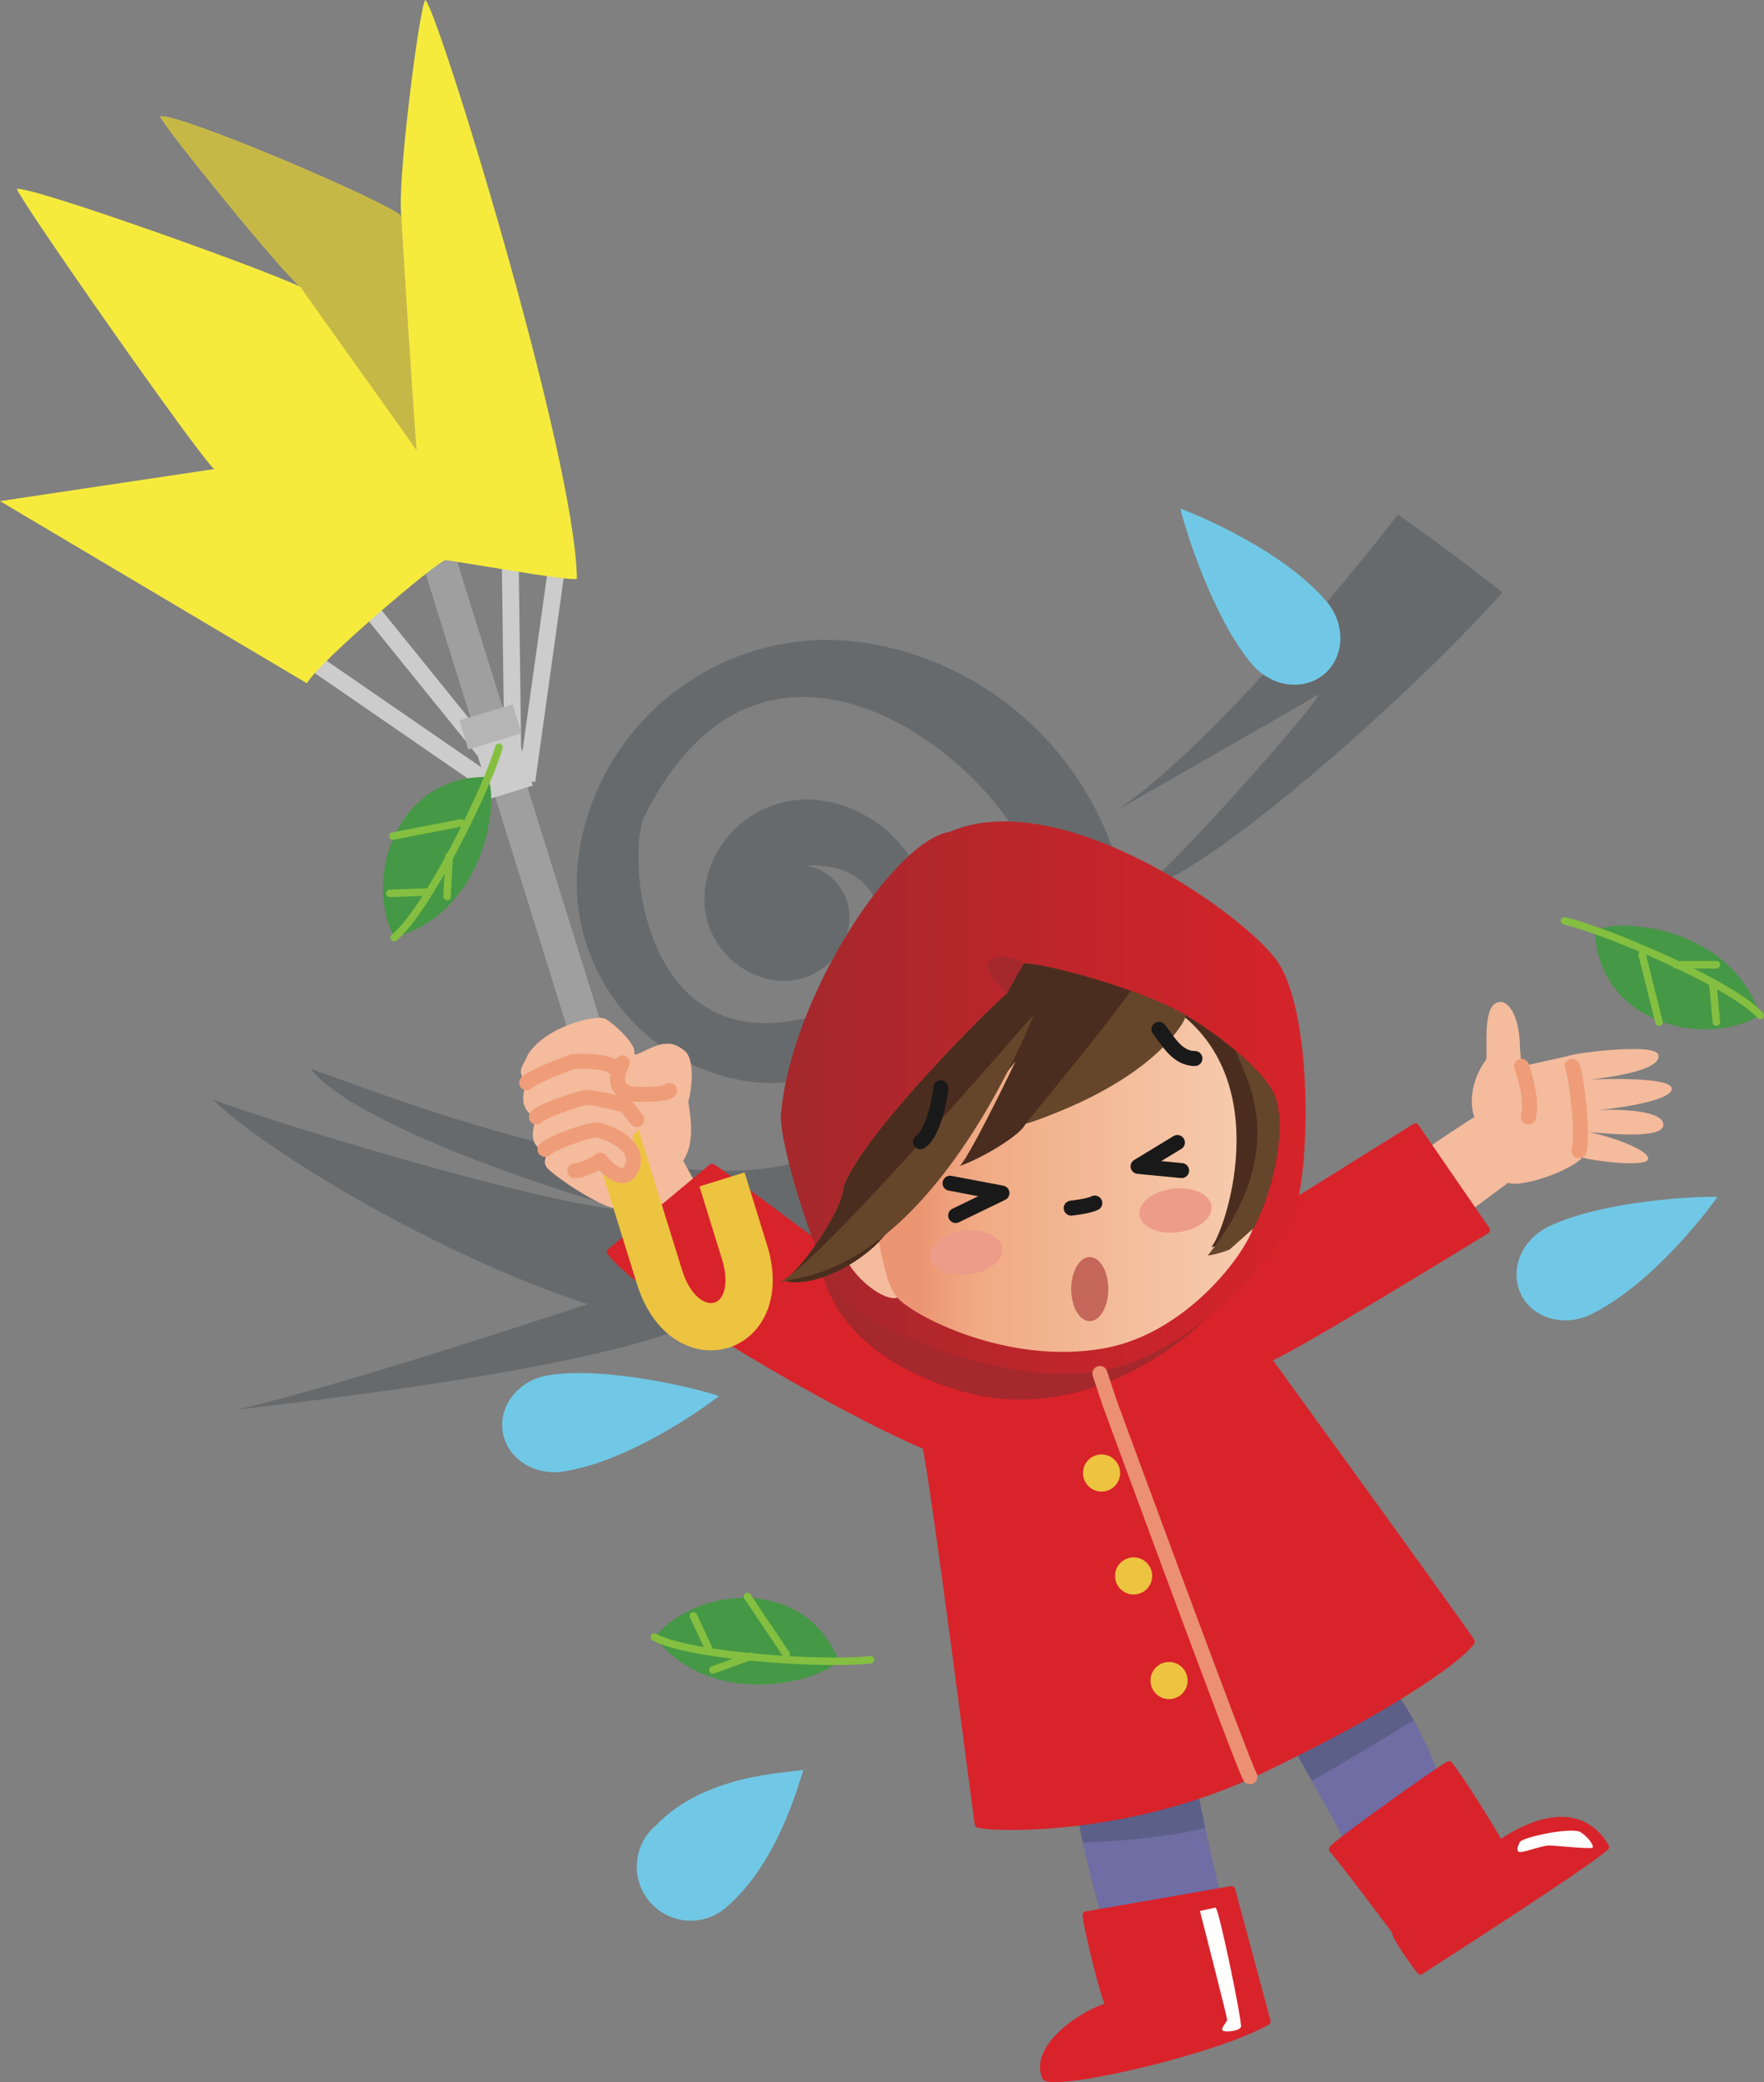 <?xml version="1.0" encoding="UTF-8"?>
<!DOCTYPE svg  PUBLIC '-//W3C//DTD SVG 1.1//EN'  'http://www.w3.org/Graphics/SVG/1.1/DTD/svg11.dtd'>
<svg version="1.1" viewBox="0 0 611.73 721.88" xmlns="http://www.w3.org/2000/svg">
<rect x="0" y="0" width="611.73" height="721.88" fill="#808080" stroke="none"/>
<defs>
<linearGradient id="b" x1="212.89" x2="352.88" y1="297.68" y2="297.68" gradientTransform="scale(1.3)" gradientUnits="userSpaceOnUse">
<stop stop-color="#A5282C" offset="0"/>
<stop stop-color="#D8232A" offset="1"/>
</linearGradient>
<linearGradient id="a" x1="239.05" x2="338.95" y1="319.77" y2="319.77" gradientTransform="scale(1.3)" gradientUnits="userSpaceOnUse">
<stop stop-color="#EC9573" offset="0"/>
<stop stop-color="#EC9573" offset=".064"/>
<stop stop-color="#F0AB84" offset=".22"/>
<stop stop-color="#F7CEB2" offset=".995"/>
<stop stop-color="#F7CEB2" offset="1"/>
</linearGradient>
</defs>
<path d="m484.8 178.39c-19.718 25.433-64.969 80.031-97.087 102.33 0 0 60.133-34.299 69.574-40.024-1.235 4.664-51.121 60.161-60.575 67.056 19.69-2.839 89.495-63.505 124.36-102.35-12.943-10.187-25.73-19.581-36.273-27.012" fill="#676A6C"/>
<path d="m446.94 603.14c1.17 2.34 18.138 31.59 20.475 37.44l32.175-22.815c-1.755-6.435-11.112-28.08-19.305-35.1l-33.345 20.475" fill="#6F6DA3"/>
<path d="m446.94 603.14c1.17 2.34 18.138 31.59 20.475 37.44l32.175-22.815c-1.755-6.435-11.112-28.08-19.305-35.1l-33.345 20.475" fill="#6F6DA3"/>
<path d="m490.23 596.43c-3.12-5.668-6.622-10.923-9.945-13.767l-33.345 20.475c0.512 1.022 4.022 7.153 8.013 14.232 10.119-5.613 26.814-15.758 35.277-20.94" fill="#5C5F88"/>
<path d="m373.23 625.95c0 3.51 6.435 33.345 9.948 40.95l40.362-8.775s-8.187-34.515-8.775-40.95l-41.535 8.775" fill="#6F6DA3"/>
<path d="m414.76 617.18-41.535 8.775c0 1.339 0.939 6.516 2.293 12.828 9.553 8e-3 32.771-2.212 42.422-5.153-1.586-7.269-2.954-13.962-3.18-16.45" fill="#5C5F88"/>
<path d="m234.21 441.95c-3.51 1.172-106.47 36.272-152.1 46.8 8.19-1.168 121.68-12.868 160.29-30.418l-8.19-16.382" fill="#676A6C"/>
<path d="m279.62 300.07c9.934 1.833 16.502 11.372 14.671 21.304-2.29 12.421-14.214 20.631-26.631 18.343-15.525-2.862-25.787-17.768-22.927-33.29 3.577-19.406 22.209-32.235 41.615-28.655 24.253 4.47 40.293 27.758 35.821 52.013-5.59 30.319-34.703 50.362-65.021 44.778-37.898-6.992-62.957-43.379-55.97-81.276 8.736-47.375 54.22-78.697 101.6-69.961 59.215 10.917 98.365 67.771 87.448 126.99-13.645 74.019-84.906 123.97-158.74 109.31-59.397-11.788-137.79-58.588-157.67-78.478 17.55 7.017 117 37.44 145.08 38.61-11.7-2.343-94.767-28.08-111.15-49.143 5.85 1.173 106.47 43.293 161.46 33.933 54.99-9.36 102.96-81.9 83.07-115.83-19.89-33.93-89.929-83.388-128.7-5.85-7.023 14.04-0.744 96.92 72.54 64.35 10.527-4.68 20.841-48.675-16.489-47.154" fill="#676A6C"/>
<path d="m198.58 362.46-52.364-168.02 11.17-3.481 52.364 168.01-11.17 3.482" fill="#9E9F9E"/>
<path d="m183.1 365.62c-1.755 4.68-4.095 4.68-0.585 10.53-2.34 5.265-0.585 9.945 3.51 11.115-1.755 5.85-2.34 9.945 3.51 12.285-0.585 4.095-1.755 4.095 3.51 8.19s15.795 10.53 19.89 11.115l5.85 9.945c2.925-1.17 17.55-9.945 23.4-16.38-0.585-1.755-5.265-9.945-5.265-9.945 2.925-4.68 3.51-10.53 1.755-20.475 1.755-6.435 1.755-15.21-1.17-17.55s-5.85-4.095-12.87-0.585-4.68 1.17-4.68 1.17c0.585-2.925-6.399-9.571-9.945-11.7-2.925-1.755-20.475 2.34-26.91 12.285" fill="#F4BB9D"/>
<path d="m376.74 663.98c0 2.925 6.438 29.835 8.19 31.59-8.19 1.755-26.91 14.04-22.227 24.57 6.432 2.925 59.082-9.36 76.632-19.305l-12.282-45.63s-46.8 8.19-50.313 8.775" fill="#D8232A"/>
<path d="m376.74 663.98c0 2.925 6.438 29.835 8.19 31.59-8.19 1.755-26.91 14.04-22.227 24.57 6.432 2.925 59.082-9.36 76.632-19.305l-12.282-45.63s-46.8 8.19-50.313 8.775z" fill-opacity="0" stroke="#D8232A" stroke-linecap="round" stroke-linejoin="round" stroke-width="2.6"/>
<path d="m483.8 669.24s-19.305-25.74-21.642-28.08c0-1.17 36.852-27.495 40.362-29.25 4.095 5.265 14.04 21.06 17.55 27.495 5.85-4.095 26.101-16.645 36.631 0.905-5.265 5.262-64.126 42.97-64.126 42.97s-8.19-10.53-8.775-14.04" fill="#D8232A"/>
<path d="m483.8 669.24s-19.305-25.74-21.642-28.08c0-1.17 36.852-27.495 40.362-29.25 4.095 5.265 14.04 21.06 17.55 27.495 5.85-4.095 26.101-16.645 36.631 0.905-5.265 5.262-64.126 42.97-64.126 42.97s-8.19-10.53-8.775-14.04z" fill-opacity="0" stroke="#D8232A" stroke-linecap="round" stroke-linejoin="round" stroke-width="2.6"/>
<path d="m490.23 401.9c3.51-3.51 21.06-14.625 21.06-14.625-1.755-4.68-1.17-12.87 4.095-19.89 0.585-2.925-1.17-16.38 2.925-19.305s8.775 3.51 8.775 15.21l0.585 6.435 15.795-3.51c2.34-1.17 30.42-4.68 31.59-0.585 1.173 4.095-8.775 7.02-24.57 8.775-3.507 0 28.668-1.755 29.25 2.925 0.585 4.68-23.4 7.605-27.495 7.605 9.363-0.585 25.155 0 24.57 5.265-0.582 5.265-23.4 2.34-25.74 2.34 8.775 1.755 21.06 6.435 20.475 9.36s-19.305 0.585-22.815-0.585c-4.095 4.68-21.06 10.53-25.74 8.775l-15.795 11.7-16.965-19.89" fill="#F4BB9D"/>
<path d="m527.67 369.72s4.095 11.115 2.34 17.55" fill-opacity="0" stroke="#EE9D78" stroke-linecap="round" stroke-linejoin="round" stroke-width="5.2"/>
<path d="m246.87 404.82-35.1 29.25c11.7 15.21 77.805 53.82 109.4 67.275 2.925 12.87 16.965 122.85 18.138 131.04 7.017 1.755 53.232 2.34 96.525-18.135 43.287-20.475 69.027-38.025 74.292-45.045-1.167-2.34-70.785-98.28-70.785-98.28 2.925 0.585 76.05-44.46 76.05-44.46l-24.57-35.685-91.845 57.33-64.935 20.475c-5.265-2.34-84.825-63.18-87.165-63.765" fill="#D8232A"/>
<path d="m246.87 404.82-35.1 29.25c11.7 15.21 77.805 53.82 109.4 67.275 2.925 12.87 16.965 122.85 18.138 131.04 7.017 1.755 53.232 2.34 96.525-18.135 43.287-20.475 69.027-38.025 74.292-45.045-1.167-2.34-70.785-98.28-70.785-98.28 2.925 0.585 76.05-44.46 76.05-44.46l-24.57-35.685-91.845 57.33-64.935 20.475c-5.265-2.34-84.825-63.18-87.165-63.765z" fill-opacity="0" stroke="#D8232A" stroke-linecap="round" stroke-linejoin="round" stroke-width="2.6"/>
<path d="m170.28 267.82-46.054-56.96 4.547-3.677 46.052 56.958-4.545 3.679" fill="#CBCCCB"/>
<path d="m284.31 435.82s0 31.59 47.97 46.215c47.973 14.625 87.165-25.155 87.75-26.91s-135.72-19.305-135.72-19.305" fill="#A5282C"/>
<path d="m170.67 275.72-67.948-46.79 3.317-4.818 67.951 46.787-3.32 4.821" fill="#CBCCCB"/>
<path d="m174.9 261.91-0.944-72.652 5.847-0.073 0.947 72.647-5.85 0.078" fill="#CBCCCB"/>
<path d="m185.6 271.14-5.796-0.806 10.044-71.932 5.793 0.811-10.041 71.927" fill="#CBCCCB"/>
<path d="m329.36 288.4c-19.305 2.925-54.99 57.33-58.5 97.695-1.17 8.775 12.285 53.82 21.06 63.765s56.833 32.04 91.263 25.155c29.25-5.85 56.903-36.624 64.35-50.895 7.017-13.455 8.187-70.785-4.098-90.09-9.36-15.21-74.877-62.595-114.08-45.63z" fill="url(#b)"/>
<path d="m311.22 449.86c-3.741 1.674-15.681-6.133-19.354-16.695-3.672-10.558 12.399-14.235 12.399-14.235l6.955 30.93" fill="#F4BB9D"/>
<path d="m434.66 425.88c7.605-14.625 11.7-36.855 7.023-46.8-4.683-9.945-24.451-24.219-34.518-29.25-16.38-8.19-45.045-15.795-52.065-15.795 0 0-5.265 8.775-5.85 10.53-2.925 1.755-50.895 49.14-56.745 67.275 0 7.02-13.455 26.91-20.475 32.175 8.19 2.34 22.815-3.51 32.76-13.455l108.22 14.625 21.645-19.305" fill="#66462B"/>
<path d="m434.66 425.88c7.605-14.625 11.7-36.855 7.023-46.8-4.683-9.945-24.451-24.219-34.518-29.25-16.38-8.19-45.045-15.795-52.065-15.795 0 0-5.265 8.775-5.85 10.53-2.925 1.755-50.895 49.14-56.745 67.275 0 7.02-13.455 26.91-20.475 32.175 8.19 2.34 22.815-3.51 32.76-13.455l108.22 14.625 21.645-19.305" fill="#66462B"/>
<path d="m434.66 425.88c7.605-14.625 11.7-36.855 7.023-46.8-4.683-9.945-24.451-24.219-34.518-29.25-16.38-8.19-45.045-15.795-52.065-15.795 0 0-5.265 8.775-5.85 10.53-2.925 1.755-50.895 49.14-56.745 67.275 0 7.02-13.455 26.91-20.475 32.175 8.19 2.34 22.815-3.51 32.76-13.455l108.22 14.625 21.645-19.305" fill="#4A2D1E"/>
<path d="m349.24 344.56c0.585-1.755 5.85-10.53 5.85-10.53-4.503-3.791-21.928-4.615-5.85 10.53" fill="#A5282C"/>
<path d="m246.57 468.17c-1.516 0-3.047-0.164-4.579-0.502-9.607-2.114-17.285-10.27-21.068-22.381l-15.802-50.908 15.646-4.854 15.795 50.893c2.296 7.347 6.129 10.634 8.947 11.252 1.121 0.24 2.753 0.229 4.113-1.271 1.872-2.07 3.011-6.934 0.583-14.373l-7.644-24.689 15.646-4.844 7.608 24.57c3.929 12.035 2.465 23.132-4.051 30.329-3.978 4.391-9.44 6.778-15.194 6.778" fill="#EDC440"/>
<path d="m193.05 407.74c-5.265-4.095-4.095-4.095-3.51-8.19-5.85-2.34-5.265-6.435-3.51-12.285-4.095-1.17-5.85-5.85-3.51-11.115-3.51-5.85-1.17-5.85 0.585-10.53 6.435-9.945 23.985-14.04 26.91-12.285 3.546 2.129 10.53 8.775 9.945 11.7 1.755 3.51 1.17 8.775-0.585 8.775 2.925 2.34 3.51 8.775 1.755 9.945 1.755 4.68 0.585 8.775-1.755 9.945 0.585 3.51 1.755 11.7-2.34 12.87s-6.435-0.585-7.605-2.34 0 0 0 0-5.265 4.095-7.605 4.095" fill="#F4BB9D"/>
<path d="m239.82 374.94c0.275-4.615-0.382-8.946-2.309-10.488-2.925-2.34-5.85-4.095-12.87-0.585s-4.68 1.17-4.68 1.17c-1.17 1.755-5.265 8.19-5.265 10.53s6.435 5.85 11.115 4.095 6.435-2.925 6.435-2.925" fill="#F4BB9D"/>
<path d="m304.78 430.56c2.925 15.21 4.802 17.261 6.435 19.305 4.683 5.85 37.989 23.787 71.958 17.55 28.662-5.265 49.137-33.345 51.477-42.12-4.677 3.51-12.285 7.02-14.625 7.02 4.098-3.51 23.4-57.33-12.87-82.485 0 0-19.89 30.42-51.48 39.78-1.752 4.095-15.795 12.285-22.815 14.625 2.925-2.925 14.04-25.155 19.305-36.27-18.717 23.4-40.365 55.575-47.385 62.595z" fill="url(#a)"/>
<path d="m371.48 418.86s5.85-0.585 8.187-1.755" fill-opacity="0" stroke="#1A1919" stroke-linecap="round" stroke-linejoin="round" stroke-width="5.2"/>
<path d="m384.34 446.94c0 6.136-2.881 11.115-6.435 11.115s-6.432-4.979-6.432-11.115c0-6.139 2.878-11.115 6.432-11.115s6.435 4.976 6.435 11.115" fill="#C4675A"/>
<path d="m381.42 476.19 3.51 10.53s46.215 125.78 48.555 129.28" fill-opacity="0" stroke="#EB9073" stroke-linecap="round" stroke-linejoin="round" stroke-width="5.2"/>
<path d="m388.44 510.7c0 3.552-2.881 6.435-6.435 6.435s-6.435-2.883-6.435-6.435 2.881-6.435 6.435-6.435 6.435 2.883 6.435 6.435" fill="#EDC440"/>
<path d="m399.56 546.39c0 3.552-2.881 6.435-6.435 6.435s-6.435-2.883-6.435-6.435 2.881-6.435 6.435-6.435 6.435 2.883 6.435 6.435" fill="#EDC440"/>
<path d="m411.84 582.66c0 3.554-2.881 6.435-6.435 6.435s-6.435-2.881-6.435-6.435 2.881-6.435 6.435-6.435 6.435 2.881 6.435 6.435" fill="#EDC440"/>
<path d="m184.77 272.36-14.531 4.491-5.699-18.442 14.531-4.493 5.699 18.444" fill="#CBCCCB"/>
<path d="m180.86 254.26-18.476 5.595-3.052-10.08 18.478-5.593 3.05 10.078" fill="#B4B5B4"/>
<path d="m106.47 236.92-106.47-63.18 74.295-11.115c-4.68-3.51-67.275-93.015-68.445-97.11 4.68-1.17 86.58 28.08 98.28 33.93-7.02-5.85-47.385-55.575-48.555-59.085 6.435-1.17 76.635 28.665 83.655 34.515-1.755-9.36 5.85-70.2 8.19-74.88 3.51 0.585 52.065 157.36 52.65 200.66-1.755 1.17-43.29-6.435-45.63-6.435s-44.46 35.685-47.97 42.705" fill="#F6EB3D"/>
<path d="m139.23 74.88c-7.02-5.85-77.22-35.685-83.655-34.515 1.17 3.51 41.535 53.235 48.555 59.085 1.17 1.755 38.025 53.235 40.365 56.745-0.585-5.265-5.265-77.805-5.265-81.315" fill="#C6B847"/>
<path d="m553.08 322.79c7.02-4.68 46.8-2.34 57.33 29.25-19.887 11.7-56.16 2.34-57.33-29.25" fill="#459845"/>
<path d="m542.56 319.28c15.21 3.51 58.5 22.23 67.86 32.76m-40.95-21.06 5.85 23.4m5.85-19.89h14.04m-1.17 7.02 1.17 12.87" fill-opacity="0" stroke="#84BF41" stroke-linecap="round" stroke-linejoin="round" stroke-width="2.6"/>
<path d="m168.97 269.39c4.295 7.262-0.177 46.86-32.287 55.676-10.616-20.488 0.679-56.204 32.287-55.676" fill="#459845"/>
<path d="m173.04 259.06c-4.321 15-25.337 57.221-36.356 66.001m23.228-39.759-23.68 4.584m19.546 6.911-0.751 14.019m-6.95-1.544-12.911 0.478" fill-opacity="0" stroke="#84BF41" stroke-linecap="round" stroke-linejoin="round" stroke-width="2.6"/>
<path d="m290.81 575.71c-5.018 6.781-43.238 18.06-63.849-8.091 14.75-17.748 52.042-21.232 63.849 8.091" fill="#459845"/>
<path d="m301.91 575.44c-15.496 1.851-62.569-1.092-74.943-7.826m45.662 5.936-13.432-20.033m1.235 20.698-13.208 4.756m-1.277-6.999-5.465-11.713" fill-opacity="0" stroke="#84BF41" stroke-linecap="round" stroke-linejoin="round" stroke-width="2.6"/>
<path d="m459.92 208.4c6.753 7.829 6.498 19.115-0.569 25.207-7.067 6.094-18.27 4.685-25.02-3.143-13.707-15.988-23.569-47.656-24.991-54.153 6.222 2.363 35.298 14.367 50.58 32.089" fill="#71C8E6"/>
<path d="m551.69 455.7c-9.287 4.534-20.14 1.412-24.229-6.976-4.09-8.385 0.13-18.858 9.419-23.392 18.949-9.181 52.084-10.644 58.732-10.361-3.869 5.413-22.888 30.472-43.922 40.729" fill="#71C8E6"/>
<path d="m195.48 510.17c-10.207 1.623-19.676-4.529-21.14-13.741-1.467-9.214 5.621-18.002 15.829-19.627 20.81-3.253 52.928 5.01 59.202 7.215-5.278 4.053-30.779 22.472-53.891 26.153" fill="#71C8E6"/>
<path d="m251.74 661.39c-7.842 6.739-19.661 5.842-26.398-2-6.736-7.841-5.839-19.664 2.002-26.398 17.113-17.786 44.525-18.194 51.249-19.346-2.15 6.474-9.103 32.497-26.853 47.744" fill="#71C8E6"/>
<path d="m441.68 379.08c-2.104-4.467-7.26-9.805-13.206-14.791 2.673 7.771 20.223 33.511-9.612 70.951 1.154 0 4.074-0.642 7.574-2.028l8.221-7.332c7.605-14.625 11.7-36.855 7.023-46.8" fill="#66462B"/>
<path d="m407.16 349.83c-4.355-2.179-9.586-4.311-15.046-6.271-6.877 9.986-27.984 35.615-36.434 46.051 1.755-0.585 38.61-11.7 53.823-33.93 0.79-1.188 1.37-2.436 1.801-3.575-1.497-0.884-2.896-1.651-4.144-2.275" fill="#66462B"/>
<path d="m358.6 351.58c-1.752 4.095-31.59 80.145-80.145 91.26l-8.19 1.755c12.87-5.265 88.335-93.015 88.335-93.015" fill="#66462B"/>
<path d="m347.58 432.79c0.509 4.171-4.673 8.227-11.57 9.061-6.896 0.838-12.896-1.864-13.398-6.037-0.507-4.165 4.672-8.226 11.567-9.061 6.895-0.834 12.896 1.867 13.401 6.037" fill="#ED9C89"/>
<path d="m420.13 418.17c0.505 4.171-4.675 8.227-11.572 9.061-6.898 0.838-12.894-1.864-13.401-6.037-0.504-4.165 4.675-8.226 11.57-9.061 6.898-0.834 12.894 1.867 13.403 6.037" fill="#ED9C89"/>
<path d="m545.22 369.72c1.17 1.755 4.095 23.4 2.34 29.25m-358.55-0.478c2.122-2.119 15.909-7.426 18.824-6.628 2.917 0.793 14.846 5.036 11.136 13.255-3.146 6.971-10.871-2.915-10.871-2.915-1.058 1.324-7.158 3.976-8.749 3.711m-13.317-18.645c0.858-1.768 15.439-6.807 17.56-6.807 2.122 0 13.255 2.387 13.786 3.183 0.53 0.795 3.447 4.505 3.447 4.505m-38.178-12.724c1.591-2.124 16.172-7.426 16.172-7.426s11.663-0.527 14.05 2.125m2.92-1.592c-1.061 2.119-5.039 10.606 5.301 10.868 10.341 0.266 11.134-1.326 11.134-1.326" fill-opacity="0" stroke="#EE9D78" stroke-linecap="round" stroke-linejoin="round" stroke-width="5.2"/>
<path d="m401.9 356.85c3.123 3.9 6.243 10.14 12.483 10.14m-88.143 10.14c0 2.34-2.335 15.603-7.02 18.72m10.244 14.383 18.005 3.406-16.058 7.785m76.898-25.309-13.629 8.276 15.088 1.459" fill-opacity="0" stroke="#1A1919" stroke-linecap="round" stroke-linejoin="round" stroke-width="5.2"/>
<path d="m421.55 661.36-5.423 1.188s9.492 37.032 9.44 37.718c-0.057 0.692-1.986 2.616-1.708 3.562 0.281 0.947 6.004 0.481 6.485-1.099 0.481-1.584-7.455-40.339-8.794-41.369" fill="#FFFFFE"/>
<path d="m527.21 638.47c2.073-1.84 18.198-5.067 20.964-3.224 2.761 1.844 4.602 4.608 4.142 5.299-0.458 0.689-12.436-0.691-15.2-0.691-2.766 0-9.677 2.992-10.595 2.072-0.92-0.923 0.689-3.456 0.689-3.456" fill="#FFFFFE"/>
</svg>
